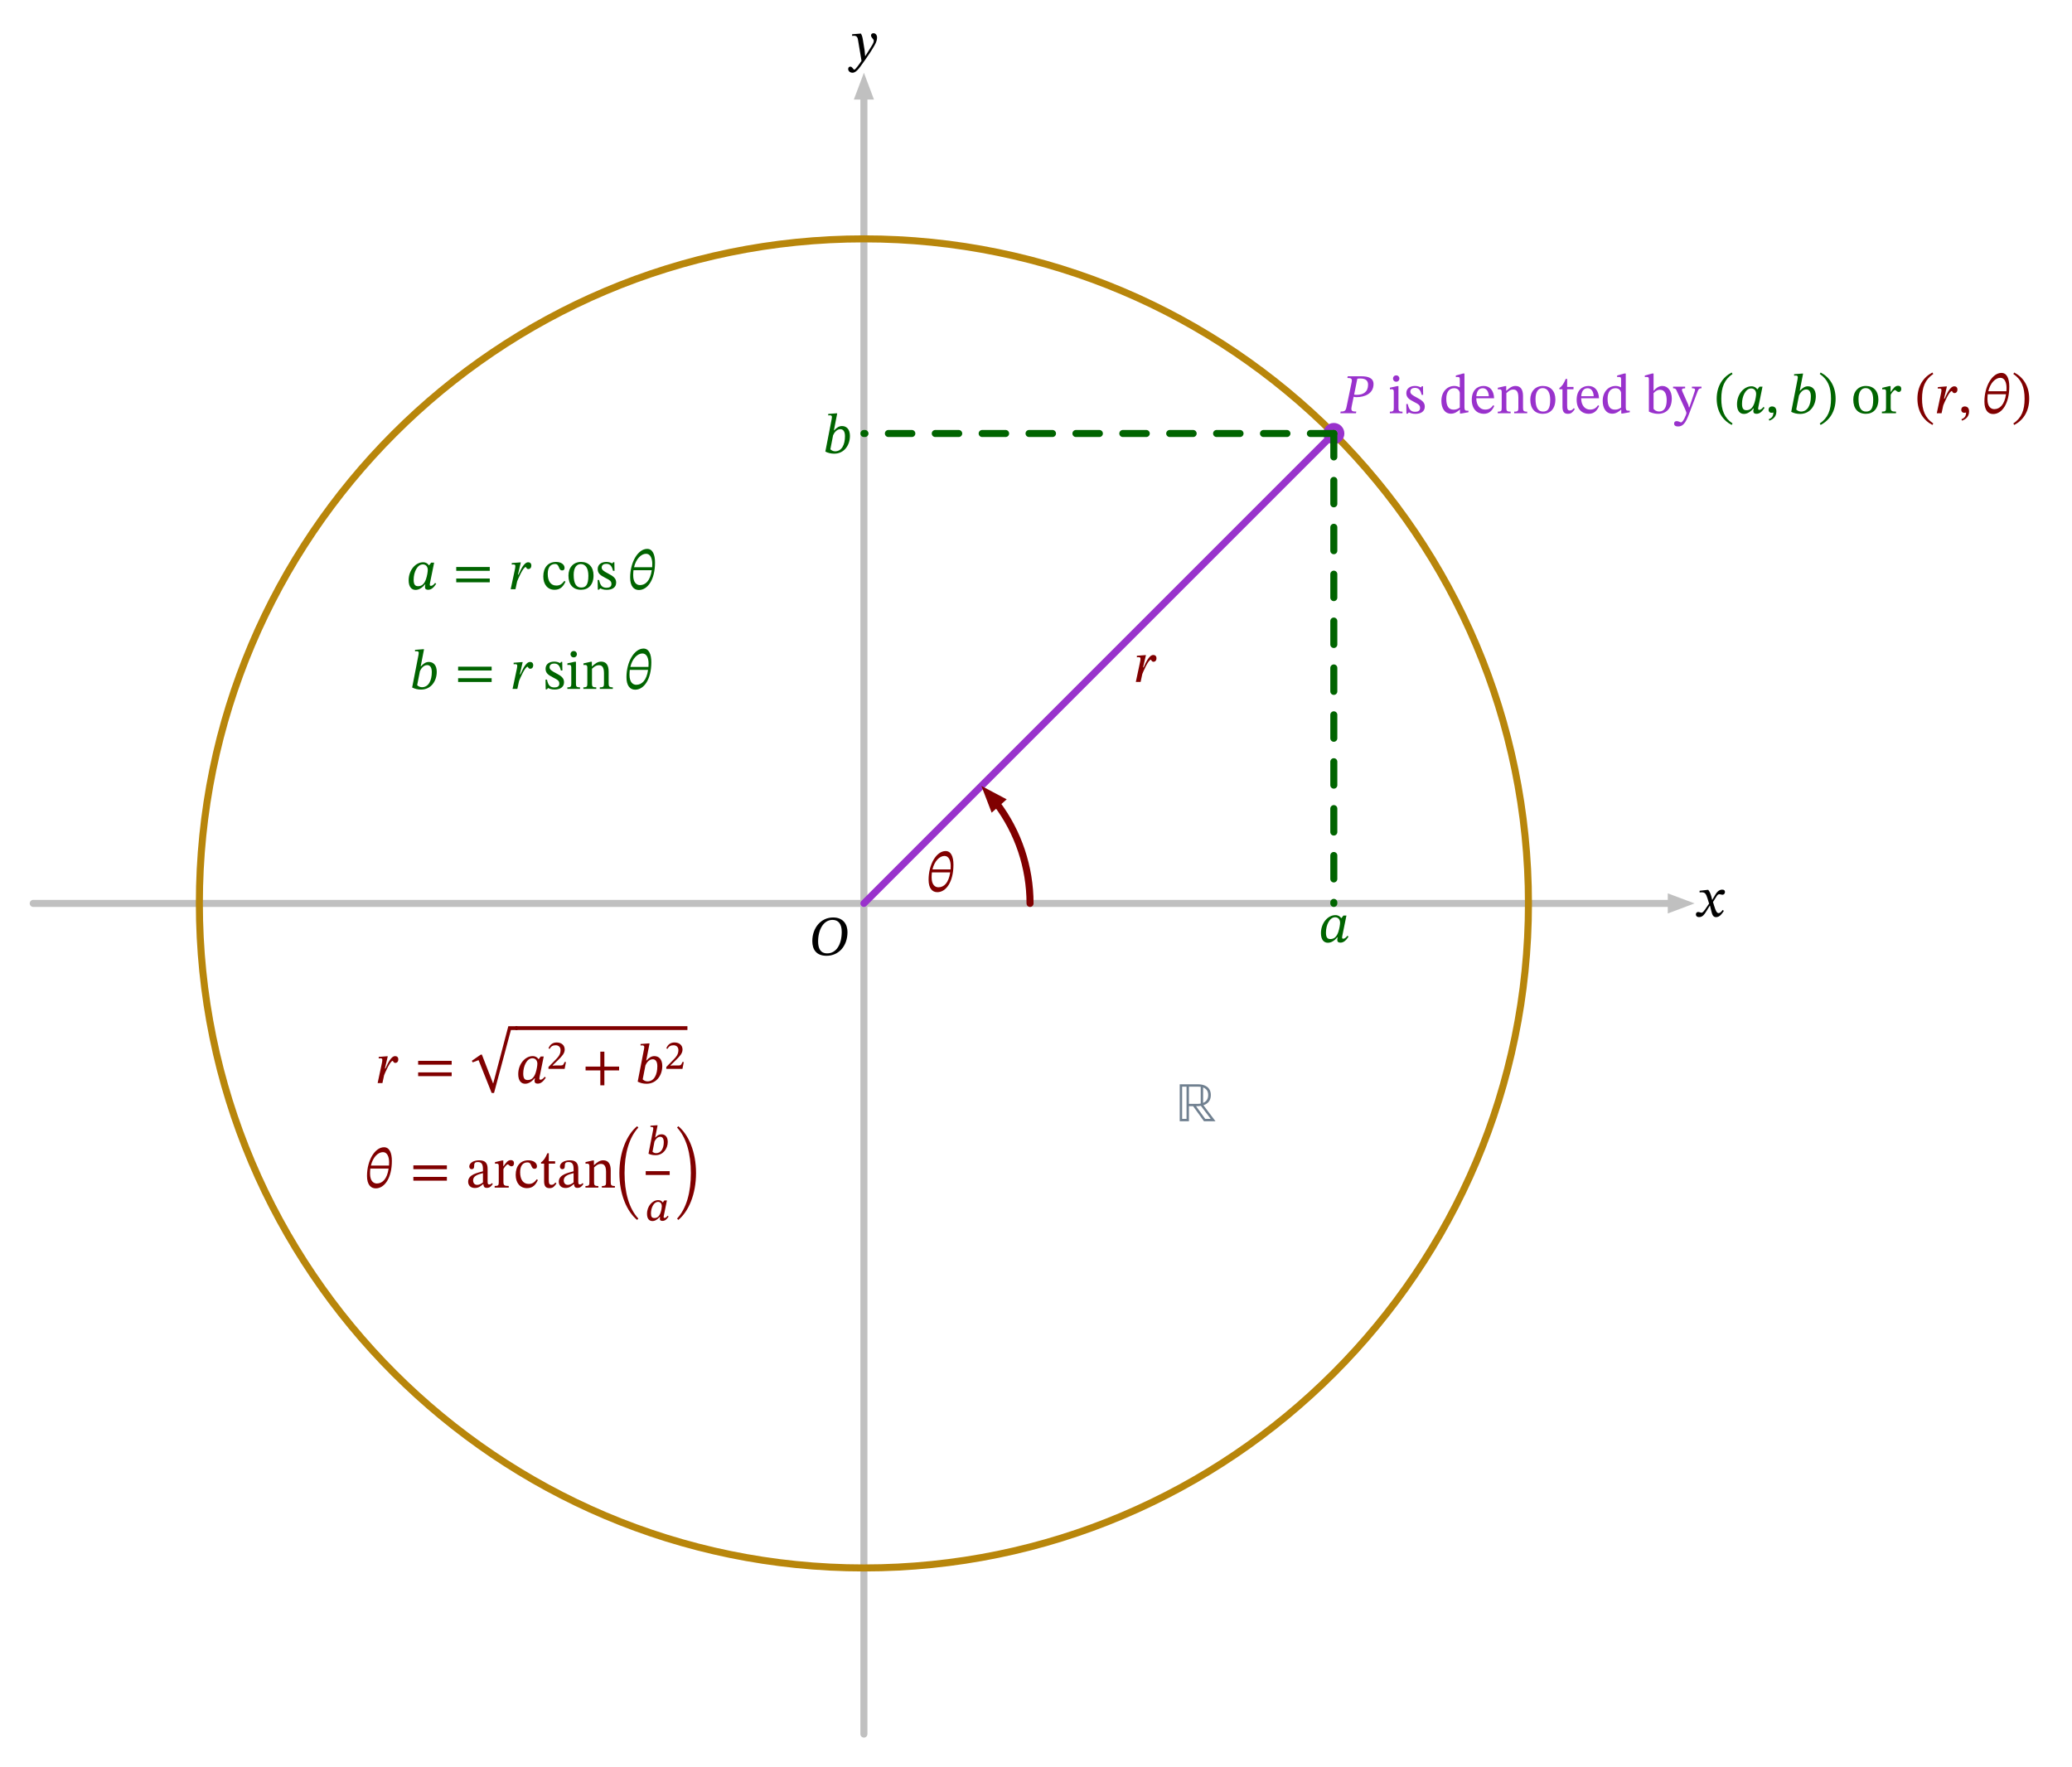 <svg class="typst-doc" viewBox="0 0 883.821 753.856" width="883.821pt" height="753.856pt" xmlns="http://www.w3.org/2000/svg" xmlns:xlink="http://www.w3.org/1999/xlink" xmlns:h5="http://www.w3.org/1999/xhtml">
    <g>
        <g transform="translate(14.173 14.173)">
            <g class="typst-group">
                <g>
                    <g transform="translate(0 371.179)">
                        <path class="typst-shape" fill="none" stroke="#c0c0c0" stroke-width="3" stroke-linecap="round" stroke-linejoin="miter" stroke-miterlimit="4" d="M 0 0 L 698.72 0 "/>
                    </g>
                    <g transform="translate(698.72 369.053)">
                        <path class="typst-shape" fill="none" stroke="#c0c0c0" stroke-width="3" stroke-linecap="round" stroke-linejoin="miter" stroke-miterlimit="4" d="M 5.669 2.126 L 0 4.252 L 0 0 L 5.669 2.126 Z "/>
                    </g>
                    <g transform="translate(708.661 365.311)">
                        <path class="typst-shape" fill="none" d="M 0 0 L 13.656 0 L 13.656 11.736 L 0 11.736 L 0 0 Z "/>
                    </g>
                    <g transform="translate(708.661 365.311)">
                        <g class="typst-group">
                            <g>
                                <g transform="translate(0 0)">
                                    <g class="typst-group">
                                        <g>
                                            <g transform="translate(0 11.496)">
                                                <g class="typst-text" transform="scale(1, -1)">
                                                    <use xlink:href="#g668EB9DAB4425B223BCABA932B0D822" x="0" fill="#000000" fill-rule="nonzero"/>
                                                </g>
                                            </g>
                                        </g>
                                    </g>
                                </g>
                            </g>
                        </g>
                    </g>
                    <g transform="translate(354.331 26.789)">
                        <path class="typst-shape" fill="none" stroke="#c0c0c0" stroke-width="3" stroke-linecap="round" stroke-linejoin="miter" stroke-miterlimit="4" d="M 0 698.72 L 0 0 "/>
                    </g>
                    <g transform="translate(352.205 21.12)">
                        <path class="typst-shape" fill="none" stroke="#c0c0c0" stroke-width="3" stroke-linecap="round" stroke-linejoin="miter" stroke-miterlimit="4" d="M 2.126 0 L 4.252 5.669 L 0 5.669 L 2.126 0 Z "/>
                    </g>
                    <g transform="translate(348.031 0)">
                        <path class="typst-shape" fill="none" d="M 0 0 L 12.6 0 L 12.6 16.848 L 0 16.848 L 0 0 Z "/>
                    </g>
                    <g transform="translate(348.031 -0)">
                        <g class="typst-group">
                            <g>
                                <g transform="translate(0 0)">
                                    <g class="typst-group">
                                        <g>
                                            <g transform="translate(0 11.568)">
                                                <g class="typst-text" transform="scale(1, -1)">
                                                    <use xlink:href="#g4DD086C56790D088336CADFF944A68A1" x="0" fill="#000000" fill-rule="nonzero"/>
                                                </g>
                                            </g>
                                        </g>
                                    </g>
                                </g>
                            </g>
                        </g>
                    </g>
                    <g transform="translate(70.866 87.714)">
                        <path class="typst-shape" fill="none" stroke="#b8860b" stroke-width="3" stroke-linecap="round" stroke-linejoin="miter" stroke-miterlimit="4" d="M 283.465 0 C 127.053 0 0 127.053 0 283.465 C 0 439.876 127.053 566.929 283.465 566.929 C 439.876 566.929 566.929 439.876 566.929 283.465 C 566.929 127.053 439.876 0 283.465 0 Z "/>
                    </g>
                    <g transform="translate(324.883 371.179)">
                        <path class="typst-shape" fill="none" d="M 0 0 L 29.448 0 L 29.448 28.344 L 0 28.344 L 0 0 Z "/>
                    </g>
                    <g transform="translate(324.883 371.179)">
                        <g class="typst-group">
                            <g>
                                <g transform="translate(0 0)">
                                    <g class="typst-group">
                                        <g>
                                            <g transform="translate(6 22.056)">
                                                <g class="typst-text" transform="scale(1, -1)">
                                                    <use xlink:href="#g5A97A2364AD47A860B95C5DE7D6B7614" x="0" fill="#000000" fill-rule="nonzero"/>
                                                </g>
                                            </g>
                                        </g>
                                    </g>
                                </g>
                            </g>
                        </g>
                    </g>
                    <g transform="translate(354.331 170.739)">
                        <path class="typst-shape" fill="none" stroke="#9932cc" stroke-width="3" stroke-linecap="round" stroke-linejoin="miter" stroke-miterlimit="4" d="M 0 200.44 L 200.44 0 "/>
                    </g>
                    <g transform="translate(551.77 167.739)">
                        <path class="typst-shape" fill="none" stroke="#9932cc" stroke-width="3" stroke-linecap="round" stroke-linejoin="miter" stroke-miterlimit="4" d="M 3 0 C 1.345 0 0 1.345 0 3 C 0 4.655 1.345 6 3 6 C 4.655 6 6 4.655 6 3 C 6 1.345 4.655 0 3 0 Z "/>
                    </g>
                    <g transform="translate(554.77 143.331)">
                        <path class="typst-shape" fill="none" d="M 0 0 L 300.704 0 L 300.704 27.408 L 0 27.408 L 0 0 Z "/>
                    </g>
                    <g transform="translate(554.77 143.331)">
                        <g class="typst-group">
                            <g>
                                <g transform="translate(0 0)">
                                    <g class="typst-group">
                                        <g>
                                            <g transform="translate(3 3)">
                                                <g class="typst-group">
                                                    <g>
                                                        <g transform="translate(0 15.768)">
                                                            <g class="typst-text" transform="scale(1, -1)">
                                                                <use xlink:href="#gC71E6B92F281886C106A9DCA88971944" x="0" fill="#9932cc" fill-rule="nonzero"/>
                                                            </g>
                                                        </g>
                                                        <g transform="translate(14.496 15.768)">
                                                            <g class="typst-text" transform="scale(1, -1)">
                                                                <use xlink:href="#g7EFE4E56B9A145E9BCA9F6535F2FEC74" x="5.64" fill="#9932cc" fill-rule="nonzero"/>
                                                                <use xlink:href="#gEAE8084F3B570E1D1615513584BB3B2" x="12.48" fill="#9932cc" fill-rule="nonzero"/>
                                                                <use xlink:href="#g2E80614705CE5655B5E67E7B220215C9" x="27.6" fill="#9932cc" fill-rule="nonzero"/>
                                                                <use xlink:href="#gC4E5295E012942F0F52F9BD13565AD4B" x="40.536" fill="#9932cc" fill-rule="nonzero"/>
                                                                <use xlink:href="#gDE3581C626D85B41E966C5C5EEC0C924" x="51.672" fill="#9932cc" fill-rule="nonzero"/>
                                                                <use xlink:href="#gD88BE9664D1734C031E32BC16BD9B0BB" x="65.496" fill="#9932cc" fill-rule="nonzero"/>
                                                                <use xlink:href="#gDBBDCD6B4F50C9D70747ACE15AB4447E" x="77.832" fill="#9932cc" fill-rule="nonzero"/>
                                                                <use xlink:href="#gC4E5295E012942F0F52F9BD13565AD4B" x="85.272" fill="#9932cc" fill-rule="nonzero"/>
                                                                <use xlink:href="#g2E80614705CE5655B5E67E7B220215C9" x="96.408" fill="#9932cc" fill-rule="nonzero"/>
                                                                <use xlink:href="#g911B6FA61ADACE887089DAB4010FCE2F" x="114.984" fill="#9932cc" fill-rule="nonzero"/>
                                                                <use xlink:href="#g77838FBF2740EA64A68BD11F8CD590E7" x="127.512" fill="#9932cc" fill-rule="nonzero"/>
                                                            </g>
                                                        </g>
                                                        <g transform="translate(159.24 16.056)">
                                                            <g class="typst-text" transform="scale(1, -1)">
                                                                <use xlink:href="#g9277D9B82026CA26183816E60CF769F6" x="0" fill="#006400" fill-rule="nonzero"/>
                                                            </g>
                                                        </g>
                                                        <g transform="translate(167.808 15.768)">
                                                            <g class="typst-text" transform="scale(1, -1)">
                                                                <use xlink:href="#g65E46F257DD4D39F2473121414545F6E" x="0" fill="#006400" fill-rule="nonzero"/>
                                                            </g>
                                                        </g>
                                                        <g transform="translate(181.128 15.768)">
                                                            <g class="typst-text" transform="scale(1, -1)">
                                                                <use xlink:href="#g6323630EA7822BD2A9699B3F3070FC14" x="0" fill="#006400" fill-rule="nonzero"/>
                                                            </g>
                                                        </g>
                                                        <g transform="translate(191.008 15.768)">
                                                            <g class="typst-text" transform="scale(1, -1)">
                                                                <use xlink:href="#g3E3161BB0315829958106CDEF6CE2C8C" x="0" fill="#006400" fill-rule="nonzero"/>
                                                            </g>
                                                        </g>
                                                        <g transform="translate(203.56 16.056)">
                                                            <g class="typst-text" transform="scale(1, -1)">
                                                                <use xlink:href="#g14EE9DAD2BD0F5698DC5DFE6F646E64F" x="0" fill="#006400" fill-rule="nonzero"/>
                                                            </g>
                                                        </g>
                                                        <g transform="translate(212.128 15.768)">
                                                            <g class="typst-text" transform="scale(1, -1)">
                                                                <use xlink:href="#gD88BE9664D1734C031E32BC16BD9B0BB" x="5.64" fill="#006400" fill-rule="nonzero"/>
                                                                <use xlink:href="#g27B1B2BD5D1793454009FBEC8B402BBA" x="17.976" fill="#006400" fill-rule="nonzero"/>
                                                            </g>
                                                        </g>
                                                        <g transform="translate(244.864 16.056)">
                                                            <g class="typst-text" transform="scale(1, -1)">
                                                                <use xlink:href="#g9277D9B82026CA26183816E60CF769F6" x="0" fill="#800000" fill-rule="nonzero"/>
                                                            </g>
                                                        </g>
                                                        <g transform="translate(253.432 15.768)">
                                                            <g class="typst-text" transform="scale(1, -1)">
                                                                <use xlink:href="#g4014B8AC4DCFB219A85DACC248126C3" x="0" fill="#800000" fill-rule="nonzero"/>
                                                            </g>
                                                        </g>
                                                        <g transform="translate(263.32 15.768)">
                                                            <g class="typst-text" transform="scale(1, -1)">
                                                                <use xlink:href="#g6323630EA7822BD2A9699B3F3070FC14" x="0" fill="#800000" fill-rule="nonzero"/>
                                                            </g>
                                                        </g>
                                                        <g transform="translate(273.2 15.768)">
                                                            <g class="typst-text" transform="scale(1, -1)">
                                                                <use xlink:href="#gBC9BE0AC3D9B76F7DB1DE042F2EE9E8" x="0" fill="#800000" fill-rule="nonzero"/>
                                                            </g>
                                                        </g>
                                                        <g transform="translate(286.136 16.056)">
                                                            <g class="typst-text" transform="scale(1, -1)">
                                                                <use xlink:href="#g14EE9DAD2BD0F5698DC5DFE6F646E64F" x="0" fill="#800000" fill-rule="nonzero"/>
                                                            </g>
                                                        </g>
                                                    </g>
                                                </g>
                                            </g>
                                        </g>
                                    </g>
                                </g>
                            </g>
                        </g>
                    </g>
                    <g transform="translate(410.957 328.569)">
                        <path class="typst-shape" fill="none" stroke="#800000" stroke-width="3" stroke-linecap="round" stroke-linejoin="miter" stroke-miterlimit="4" d="M 14.24 42.609 C 14.24 27.15 9.189 12.211 0 0 "/>
                    </g>
                    <g transform="translate(407.274 324.266)">
                        <path class="typst-shape" fill="none" stroke="#800000" stroke-width="3" stroke-linecap="round" stroke-linejoin="miter" stroke-miterlimit="4" d="M 0 0 L 5.352 2.832 L 2.17 5.653 L 0 0 Z "/>
                    </g>
                    <g transform="translate(380.599 348.847)">
                        <path class="typst-shape" fill="none" d="M 0 0 L 12.936 0 L 12.936 17.544 L 0 17.544 L 0 0 Z "/>
                    </g>
                    <g transform="translate(380.599 348.847)">
                        <g class="typst-group">
                            <g>
                                <g transform="translate(0 0)">
                                    <g class="typst-group">
                                        <g>
                                            <g transform="translate(0 17.208)">
                                                <g class="typst-text" transform="scale(1, -1)">
                                                    <use xlink:href="#gBC9BE0AC3D9B76F7DB1DE042F2EE9E8" x="0" fill="#800000" fill-rule="nonzero"/>
                                                </g>
                                            </g>
                                        </g>
                                    </g>
                                </g>
                            </g>
                        </g>
                    </g>
                    <g transform="translate(454.551 250.211)">
                        <path class="typst-shape" fill="none" d="M 0 0 L 39.888 0 L 39.888 41.496 L 0 41.496 L 0 0 Z "/>
                    </g>
                    <g transform="translate(454.551 250.211)">
                        <g class="typst-group">
                            <g>
                                <g transform="translate(0 0)">
                                    <g class="typst-group">
                                        <g>
                                            <g transform="translate(15 26.496)">
                                                <g class="typst-text" transform="scale(1, -1)">
                                                    <use xlink:href="#g4014B8AC4DCFB219A85DACC248126C3" x="0" fill="#800000" fill-rule="nonzero"/>
                                                </g>
                                            </g>
                                        </g>
                                    </g>
                                </g>
                            </g>
                        </g>
                    </g>
                    <g transform="translate(554.77 170.739)">
                        <path class="typst-shape" fill="none" stroke="#006400" stroke-width="3" stroke-linecap="round" stroke-linejoin="miter" stroke-miterlimit="4" stroke-dashoffset="0" stroke-dasharray="10 10" d="M 0 0 L 0 200.44 "/>
                    </g>
                    <g transform="translate(543.11 371.179)">
                        <path class="typst-shape" fill="none" d="M 0 0 L 23.32 0 L 23.32 21.784 L 0 21.784 L 0 0 Z "/>
                    </g>
                    <g transform="translate(543.11 371.179)">
                        <g class="typst-group">
                            <g>
                                <g transform="translate(0 0)">
                                    <g class="typst-group">
                                        <g>
                                            <g transform="translate(5 16.496)">
                                                <g class="typst-text" transform="scale(1, -1)">
                                                    <use xlink:href="#g65E46F257DD4D39F2473121414545F6E" x="0" fill="#006400" fill-rule="nonzero"/>
                                                </g>
                                            </g>
                                        </g>
                                    </g>
                                </g>
                            </g>
                        </g>
                    </g>
                    <g transform="translate(354.331 170.739)">
                        <path class="typst-shape" fill="none" stroke="#006400" stroke-width="3" stroke-linecap="round" stroke-linejoin="miter" stroke-miterlimit="4" stroke-dashoffset="0" stroke-dasharray="10 10" d="M 200.44 0 L 0 0 "/>
                    </g>
                    <g transform="translate(331.779 157.135)">
                        <path class="typst-shape" fill="none" d="M 0 0 L 22.552 0 L 22.552 27.208 L 0 27.208 L 0 0 Z "/>
                    </g>
                    <g transform="translate(331.779 157.135)">
                        <g class="typst-group">
                            <g>
                                <g transform="translate(0 0)">
                                    <g class="typst-group">
                                        <g>
                                            <g transform="translate(5 21.92)">
                                                <g class="typst-text" transform="scale(1, -1)">
                                                    <use xlink:href="#g3E3161BB0315829958106CDEF6CE2C8C" x="0" fill="#006400" fill-rule="nonzero"/>
                                                </g>
                                            </g>
                                        </g>
                                    </g>
                                </g>
                            </g>
                        </g>
                    </g>
                    <g transform="translate(158.96 221.394)">
                        <path class="typst-shape" fill="none" d="M 0 0 L 107.277 0 L 107.277 16.104 L 0 16.104 L 0 0 Z "/>
                    </g>
                    <g transform="translate(158.96 221.394)">
                        <g class="typst-group">
                            <g>
                                <g transform="translate(0 0)">
                                    <g class="typst-group">
                                        <g>
                                            <g transform="translate(0 15.768)">
                                                <g class="typst-text" transform="scale(1, -1)">
                                                    <use xlink:href="#g65E46F257DD4D39F2473121414545F6E" x="0" fill="#006400" fill-rule="nonzero"/>
                                                </g>
                                            </g>
                                            <g transform="translate(19.987 15.768)">
                                                <g class="typst-text" transform="scale(1, -1)">
                                                    <use xlink:href="#g822121D0857E4D00E02620F0F12AA51C" x="0" fill="#006400" fill-rule="nonzero"/>
                                                </g>
                                            </g>
                                            <g transform="translate(43.933 15.768)">
                                                <g class="typst-text" transform="scale(1, -1)">
                                                    <use xlink:href="#g4014B8AC4DCFB219A85DACC248126C3" x="0" fill="#006400" fill-rule="nonzero"/>
                                                </g>
                                            </g>
                                            <g transform="translate(57.821 15.768)">
                                                <g class="typst-text" transform="scale(1, -1)">
                                                    <use xlink:href="#gF1E1DE63C1F74B13D47C1BF775EF8F4D" x="0" fill="#006400" fill-rule="nonzero"/>
                                                    <use xlink:href="#gE933864571953E8A26B7C5BD2D7618CD" x="10.704" fill="#006400" fill-rule="nonzero"/>
                                                    <use xlink:href="#g9E53C2E1338853476DCAF5F0A5EF44AF" x="23.04" fill="#006400" fill-rule="nonzero"/>
                                                </g>
                                            </g>
                                            <g transform="translate(94.341 15.768)">
                                                <g class="typst-text" transform="scale(1, -1)">
                                                    <use xlink:href="#gBC9BE0AC3D9B76F7DB1DE042F2EE9E8" x="0" fill="#006400" fill-rule="nonzero"/>
                                                </g>
                                            </g>
                                        </g>
                                    </g>
                                </g>
                            </g>
                        </g>
                    </g>
                    <g transform="translate(160.532 263.914)">
                        <path class="typst-shape" fill="none" d="M 0 0 L 104.133 0 L 104.133 16.104 L 0 16.104 L 0 0 Z "/>
                    </g>
                    <g transform="translate(160.532 263.914)">
                        <g class="typst-group">
                            <g>
                                <g transform="translate(0 0)">
                                    <g class="typst-group">
                                        <g>
                                            <g transform="translate(0 15.768)">
                                                <g class="typst-text" transform="scale(1, -1)">
                                                    <use xlink:href="#g3E3161BB0315829958106CDEF6CE2C8C" x="0" fill="#006400" fill-rule="nonzero"/>
                                                </g>
                                            </g>
                                            <g transform="translate(19.219 15.768)">
                                                <g class="typst-text" transform="scale(1, -1)">
                                                    <use xlink:href="#g822121D0857E4D00E02620F0F12AA51C" x="0" fill="#006400" fill-rule="nonzero"/>
                                                </g>
                                            </g>
                                            <g transform="translate(43.165 15.768)">
                                                <g class="typst-text" transform="scale(1, -1)">
                                                    <use xlink:href="#g4014B8AC4DCFB219A85DACC248126C3" x="0" fill="#006400" fill-rule="nonzero"/>
                                                </g>
                                            </g>
                                            <g transform="translate(57.053 15.768)">
                                                <g class="typst-text" transform="scale(1, -1)">
                                                    <use xlink:href="#g9E53C2E1338853476DCAF5F0A5EF44AF" x="0" fill="#006400" fill-rule="nonzero"/>
                                                    <use xlink:href="#gE9EFFE79AA9FA7BD03B7B291E8A4DFF3" x="9.48" fill="#006400" fill-rule="nonzero"/>
                                                    <use xlink:href="#g500B3A19D331E9B352AE5EFF453903CD" x="16.32" fill="#006400" fill-rule="nonzero"/>
                                                </g>
                                            </g>
                                            <g transform="translate(91.197 15.768)">
                                                <g class="typst-text" transform="scale(1, -1)">
                                                    <use xlink:href="#gBC9BE0AC3D9B76F7DB1DE042F2EE9E8" x="0" fill="#006400" fill-rule="nonzero"/>
                                                </g>
                                            </g>
                                        </g>
                                    </g>
                                </g>
                            </g>
                        </g>
                    </g>
                    <g transform="translate(146.147 432.047)">
                        <path class="typst-shape" fill="none" d="M 0 0 L 132.902 0 L 132.902 19.996 L 0 19.996 L 0 0 Z "/>
                    </g>
                    <g transform="translate(146.147 432.047)">
                        <g class="typst-group">
                            <g>
                                <g transform="translate(0 0)">
                                    <g class="typst-group">
                                        <g>
                                            <g transform="translate(0 15.768)">
                                                <g class="typst-text" transform="scale(1, -1)">
                                                    <use xlink:href="#g4014B8AC4DCFB219A85DACC248126C3" x="0" fill="#800000" fill-rule="nonzero"/>
                                                </g>
                                            </g>
                                            <g transform="translate(16.555 15.768)">
                                                <g class="typst-text" transform="scale(1, -1)">
                                                    <use xlink:href="#g822121D0857E4D00E02620F0F12AA51C" x="0" fill="#800000" fill-rule="nonzero"/>
                                                </g>
                                            </g>
                                            <g transform="translate(40.501 0)">
                                                <g class="typst-group">
                                                    <g>
                                                        <g transform="translate(0 13.636)">
                                                            <g class="typst-text" transform="scale(1, -1)">
                                                                <use xlink:href="#g473112A51A186E5BD86F53DC03906C1C" x="0" fill="#800000" fill-rule="nonzero"/>
                                                            </g>
                                                        </g>
                                                        <g transform="translate(19.056 -7.676)">
                                                            <path class="typst-shape" fill="none" stroke="#800000" stroke-width="1.632" stroke-linecap="butt" stroke-linejoin="miter" stroke-miterlimit="4" d="M 0 0 L 73.345 0 "/>
                                                        </g>
                                                        <g transform="translate(19.056 15.768)">
                                                            <g class="typst-text" transform="scale(1, -1)">
                                                                <use xlink:href="#g65E46F257DD4D39F2473121414545F6E" x="0" fill="#800000" fill-rule="nonzero"/>
                                                            </g>
                                                        </g>
                                                        <g transform="translate(32.376 9.72)">
                                                            <g class="typst-text" transform="scale(1, -1)">
                                                                <use xlink:href="#gF66641F38A0147DAE80BAB4E57877051" x="0" fill="#800000" fill-rule="nonzero"/>
                                                            </g>
                                                        </g>
                                                        <g transform="translate(47.473 15.768)">
                                                            <g class="typst-text" transform="scale(1, -1)">
                                                                <use xlink:href="#g54DBCC294147BB1AF456504A25D70793" x="0" fill="#800000" fill-rule="nonzero"/>
                                                            </g>
                                                        </g>
                                                        <g transform="translate(70.086 15.768)">
                                                            <g class="typst-text" transform="scale(1, -1)">
                                                                <use xlink:href="#g3E3161BB0315829958106CDEF6CE2C8C" x="0" fill="#800000" fill-rule="nonzero"/>
                                                            </g>
                                                        </g>
                                                        <g transform="translate(82.638 9.72)">
                                                            <g class="typst-text" transform="scale(1, -1)">
                                                                <use xlink:href="#gF66641F38A0147DAE80BAB4E57877051" x="0" fill="#800000" fill-rule="nonzero"/>
                                                            </g>
                                                        </g>
                                                    </g>
                                                </g>
                                            </g>
                                        </g>
                                    </g>
                                </g>
                            </g>
                        </g>
                    </g>
                    <g transform="translate(141.056 476.63)">
                        <path class="typst-shape" fill="none" d="M 0 0 L 143.085 0 L 143.085 30.043 L 0 30.043 L 0 0 Z "/>
                    </g>
                    <g transform="translate(141.056 476.63)">
                        <g class="typst-group">
                            <g>
                                <g transform="translate(0 0)">
                                    <g class="typst-group">
                                        <g>
                                            <g transform="translate(0 15.768)">
                                                <g class="typst-text" transform="scale(1, -1)">
                                                    <use xlink:href="#gBC9BE0AC3D9B76F7DB1DE042F2EE9E8" x="0" fill="#800000" fill-rule="nonzero"/>
                                                </g>
                                            </g>
                                            <g transform="translate(19.603 15.768)">
                                                <g class="typst-text" transform="scale(1, -1)">
                                                    <use xlink:href="#g822121D0857E4D00E02620F0F12AA51C" x="0" fill="#800000" fill-rule="nonzero"/>
                                                </g>
                                            </g>
                                            <g transform="translate(43.549 0)">
                                                <g class="typst-group">
                                                    <g>
                                                        <g transform="translate(0 15.768)">
                                                            <g class="typst-text" transform="scale(1, -1)">
                                                                <use xlink:href="#g13A769732BCD75185A9DB6F05BCE6B56" x="0" fill="#800000" fill-rule="nonzero"/>
                                                                <use xlink:href="#g60BC68CE372B7C32BB455E7FC18ED554" x="11.52" fill="#800000" fill-rule="nonzero"/>
                                                                <use xlink:href="#gF1E1DE63C1F74B13D47C1BF775EF8F4D" x="20.4" fill="#800000" fill-rule="nonzero"/>
                                                                <use xlink:href="#gDF68E05238CF3392FEBF7893D280AC73" x="31.104" fill="#800000" fill-rule="nonzero"/>
                                                                <use xlink:href="#g13A769732BCD75185A9DB6F05BCE6B56" x="38.664" fill="#800000" fill-rule="nonzero"/>
                                                                <use xlink:href="#g500B3A19D331E9B352AE5EFF453903CD" x="50.184" fill="#800000" fill-rule="nonzero"/>
                                                            </g>
                                                        </g>
                                                        <g transform="translate(64.008 16.056)">
                                                            <g class="typst-text" transform="scale(1, -1)">
                                                                <use xlink:href="#gC6DB6EC55C3081C627A25E94277A2924" x="0" fill="#800000" fill-rule="nonzero"/>
                                                            </g>
                                                        </g>
                                                        <g transform="translate(76.799 1.728)">
                                                            <g class="typst-text" transform="scale(1, -1)">
                                                                <use xlink:href="#g785BA0DA807DA34B1B3423BDE707412F" x="0" fill="#800000" fill-rule="nonzero"/>
                                                            </g>
                                                        </g>
                                                        <g transform="translate(76.656 29.808)">
                                                            <g class="typst-text" transform="scale(1, -1)">
                                                                <use xlink:href="#g3A27D781DBAD37064EFAE0470D0D5248" x="0" fill="#800000" fill-rule="nonzero"/>
                                                            </g>
                                                        </g>
                                                        <g transform="translate(76.656 9.576)">
                                                            <path class="typst-shape" fill="none" stroke="#800000" stroke-width="1.632" stroke-linecap="butt" stroke-linejoin="miter" stroke-miterlimit="4" d="M 0 0 L 10.231 0 "/>
                                                        </g>
                                                        <g transform="translate(89.287 16.056)">
                                                            <g class="typst-text" transform="scale(1, -1)">
                                                                <use xlink:href="#gFFE0863E6458D902002DFAB45D84A87C" x="0" fill="#800000" fill-rule="nonzero"/>
                                                            </g>
                                                        </g>
                                                    </g>
                                                </g>
                                            </g>
                                        </g>
                                    </g>
                                </g>
                            </g>
                        </g>
                    </g>
                    <g transform="translate(487.315 448.334)">
                        <path class="typst-shape" fill="none" d="M 0 0 L 17.496 0 L 17.496 15.768 L 0 15.768 L 0 0 Z "/>
                    </g>
                    <g transform="translate(487.315 448.334)">
                        <g class="typst-group">
                            <g>
                                <g transform="translate(0 0)">
                                    <g class="typst-group">
                                        <g>
                                            <g transform="translate(0 15.768)">
                                                <g class="typst-text" transform="scale(1, -1)">
                                                    <use xlink:href="#gDB94C00EE63455506A052FF67DAD2368" x="0" fill="#708090" fill-rule="nonzero"/>
                                                </g>
                                            </g>
                                        </g>
                                    </g>
                                </g>
                            </g>
                        </g>
                    </g>
                </g>
            </g>
        </g>
    </g>
    <defs id="glyph">
        <symbol id="g668EB9DAB4425B223BCABA932B0D822" overflow="visible">
            <path d="M 7.56 7.152 L 7.488 7.152 L 7.2 8.376 C 6.864 9.672 6.408 10.728 5.832 11.4 L 5.472 11.4 L 2.136 11.016 L 2.136 10.296 C 2.136 10.296 2.496 10.368 2.88 10.368 C 4.464 10.392 4.872 9.744 5.52 7.728 L 6.192 5.544 L 4.464 3.024 C 3.528 1.68 3.096 1.656 3 1.656 C 2.592 1.656 2.016 1.968 1.488 1.968 C 0.912 1.968 0.552 1.44 0.552 0.96 C 0.552 0.36 0.912 -0.216 1.944 -0.216 C 3.384 -0.216 4.176 0.912 4.944 2.16 L 6.48 4.656 L 6.576 4.656 L 7.176 2.232 C 7.512 0.672 8.04 -0.24 9.144 -0.24 C 10.776 -0.24 11.784 1.392 12.48 2.448 L 11.976 2.832 C 11.328 1.968 10.872 1.488 10.248 1.488 C 9.504 1.488 9.024 2.376 8.352 4.584 L 7.848 6.216 L 9.312 8.544 C 9.72 9.216 10.056 9.552 10.608 9.552 C 10.92 9.552 11.472 9.312 11.856 9.312 C 12.504 9.312 12.96 9.864 12.96 10.44 C 12.96 11.112 12.672 11.496 11.76 11.496 C 10.344 11.496 9.384 10.32 8.736 9.168 Z "/>
        </symbol>
        <symbol id="g4DD086C56790D088336CADFF944A68A1" overflow="visible">
            <path d="M 6.024 7.8 C 5.736 9.72 5.568 10.488 5.04 11.4 L 4.68 11.4 L 1.272 11.136 L 1.272 10.44 C 1.272 10.44 1.776 10.488 2.112 10.488 C 3.576 10.488 3.696 9.312 3.864 8.232 L 5.28 -0.216 C 4.608 -1.248 2.688 -3.96 2.232 -3.96 C 1.704 -3.96 1.44 -2.688 0.528 -2.688 C -0.024 -2.688 -0.408 -3 -0.408 -3.72 C -0.408 -4.608 0.432 -5.28 1.44 -5.28 C 3.264 -5.28 4.728 -2.688 6.936 0.36 C 8.184 2.088 9.552 4.152 10.848 6.432 C 11.616 7.728 11.904 8.808 11.904 9.744 C 11.904 10.776 11.28 11.568 10.392 11.568 C 9.696 11.568 9.336 11.136 9.336 10.632 C 9.336 9.72 10.512 9.048 10.512 8.424 C 10.512 7.848 10.296 7.272 9.72 6.336 L 6.96 1.896 L 6.816 1.896 L 6.6 4.296 Z "/>
        </symbol>
        <symbol id="g5A97A2364AD47A860B95C5DE7D6B7614" overflow="visible">
            <path d="M 16.44 9.84 C 16.44 13.08 14.664 16.056 10.32 16.056 C 5.16 16.056 1.44 11.688 1.44 5.976 C 1.44 2.448 3.096 -0.288 7.512 -0.288 C 12.576 -0.288 16.44 3.72 16.44 9.84 Z M 13.992 9.936 C 13.992 4.608 11.688 0.744 7.8 0.744 C 4.824 0.744 3.912 2.976 3.912 5.832 C 3.912 10.92 6.264 15.024 10.056 15.024 C 12.528 15.024 13.992 13.32 13.992 9.936 Z "/>
        </symbol>
        <symbol id="gC71E6B92F281886C106A9DCA88971944" overflow="visible">
            <path d="M 2.928 15.768 L 2.784 15.048 C 4.392 15.048 4.896 14.784 4.632 13.368 L 2.496 3.048 C 2.112 1.032 1.752 0.72 -0.072 0.72 L -0.216 0 L 6.456 0 L 6.6 0.72 C 4.656 0.72 4.224 0.984 4.632 2.952 L 5.472 7.056 C 5.736 6.936 6.168 6.864 6.648 6.864 C 10.08 6.864 13.944 8.304 13.944 12.456 C 13.944 14.976 11.712 15.768 8.76 15.768 Z M 7.032 14.736 C 7.56 14.784 7.824 14.832 8.328 14.832 C 10.752 14.832 11.616 13.752 11.616 12.168 C 11.616 9.096 9.576 7.848 6.768 7.848 C 6.264 7.848 5.928 7.896 5.664 7.944 Z "/>
        </symbol>
        <symbol id="g7EFE4E56B9A145E9BCA9F6535F2FEC74" overflow="visible">
            <path d="M 6.168 0 L 6.168 0.672 C 4.56 0.672 4.44 1.032 4.44 2.424 L 4.44 11.568 L 3.816 11.568 L 0.792 10.896 L 0.792 10.2 C 0.792 10.2 1.056 10.248 1.392 10.248 C 2.088 10.248 2.448 10.152 2.448 9.12 L 2.448 2.424 C 2.448 1.056 2.376 0.672 0.768 0.672 L 0.768 0 Z M 3.48 13.44 C 4.32 13.44 4.848 14.064 4.848 14.808 C 4.848 15.528 4.32 16.152 3.48 16.152 C 2.64 16.152 2.112 15.528 2.112 14.808 C 2.112 14.064 2.664 13.44 3.48 13.44 Z "/>
        </symbol>
        <symbol id="gEAE8084F3B570E1D1615513584BB3B2" overflow="visible">
            <path d="M 1.008 -0.192 L 1.512 -0.192 L 2.016 0.36 L 2.064 0.36 C 2.688 0.096 3.408 -0.264 4.8 -0.264 C 6.96 -0.264 8.832 0.6 8.832 2.856 C 8.832 4.632 7.656 5.52 5.472 6.672 C 3.456 7.704 2.664 8.304 2.664 9.24 C 2.664 10.32 3.504 10.824 4.608 10.824 C 6.072 10.824 6.96 10.128 7.488 7.848 L 8.136 7.848 L 8.064 11.52 L 7.584 11.52 L 7.176 11.016 L 7.152 11.016 C 6.552 11.304 5.832 11.64 4.632 11.64 C 2.568 11.64 0.96 10.584 0.96 8.616 C 0.96 6.84 1.944 6 4.128 4.896 C 6.36 3.792 6.816 3.336 6.816 2.208 C 6.816 1.08 5.952 0.624 4.752 0.624 C 2.976 0.624 2.064 1.464 1.56 3.936 L 0.936 3.936 Z "/>
        </symbol>
        <symbol id="g2E80614705CE5655B5E67E7B220215C9" overflow="visible">
            <path d="M 4.896 -0.192 C 6.48 -0.192 7.704 0.72 8.616 1.536 L 8.712 1.536 L 8.712 -0.12 L 9.264 -0.12 L 12.336 0.432 L 12.336 1.08 L 11.832 1.08 C 10.944 1.08 10.632 1.32 10.632 2.568 L 10.632 16.944 L 9.984 16.944 L 6.96 16.104 L 6.96 15.432 C 6.96 15.432 7.368 15.48 7.584 15.48 C 8.52 15.48 8.64 15.264 8.64 14.208 L 8.64 11.064 L 8.544 11.064 C 7.824 11.448 7.08 11.64 6.312 11.64 C 3.288 11.64 0.792 9.216 0.792 5.256 C 0.792 2.184 2.184 -0.192 4.896 -0.192 Z M 6.024 1.536 C 3.984 1.536 2.88 2.88 2.88 6.192 C 2.88 9.216 4.248 10.68 6.264 10.68 C 7.752 10.68 8.448 9.744 8.64 8.76 L 8.64 2.424 C 7.8 1.848 7.152 1.536 6.024 1.536 Z "/>
        </symbol>
        <symbol id="gC4E5295E012942F0F52F9BD13565AD4B" overflow="visible">
            <path d="M 5.928 -0.24 C 8.4 -0.24 9.552 1.272 10.416 3.096 L 9.96 3.432 C 9.192 2.424 8.448 1.56 6.504 1.56 C 4.536 1.56 2.784 3.12 2.736 6.384 L 10.344 6.384 C 10.224 9.744 8.496 11.64 5.88 11.64 C 3.072 11.64 0.816 9.72 0.816 5.712 C 0.816 1.848 3.048 -0.24 5.928 -0.24 Z M 2.76 7.272 C 2.928 9.456 3.84 10.68 5.52 10.68 C 7.224 10.68 8.016 9.048 8.088 7.272 Z "/>
        </symbol>
        <symbol id="gDE3581C626D85B41E966C5C5EEC0C924" overflow="visible">
            <path d="M 13.32 0 L 13.32 0.672 C 11.712 0.672 11.544 1.08 11.544 2.424 L 11.544 7.368 C 11.544 10.128 10.512 11.64 8.328 11.64 C 6.816 11.64 5.76 10.776 4.464 9.624 L 4.368 9.624 L 4.392 11.568 L 3.84 11.568 L 0.792 10.872 L 0.792 10.176 C 0.792 10.176 1.032 10.224 1.44 10.224 C 2.088 10.224 2.448 10.032 2.448 9.168 L 2.448 2.424 C 2.448 1.08 2.376 0.672 0.768 0.672 L 0.768 0 L 6.264 0 L 6.264 0.672 C 4.536 0.672 4.44 1.08 4.44 2.424 L 4.44 8.592 C 5.16 9.24 6.048 10.104 7.344 10.104 C 8.424 10.104 9.552 9.648 9.552 6.768 L 9.552 2.424 C 9.552 1.08 9.48 0.672 7.776 0.672 L 7.776 0 Z "/>
        </symbol>
        <symbol id="gD88BE9664D1734C031E32BC16BD9B0BB" overflow="visible">
            <path d="M 6.192 -0.24 C 9.312 -0.24 11.52 1.872 11.52 5.904 C 11.52 9.456 9.48 11.64 6.192 11.64 C 2.952 11.64 0.816 9.288 0.816 5.808 C 0.816 1.92 2.832 -0.24 6.192 -0.24 Z M 6.288 0.72 C 4.224 0.696 3.048 2.304 3.048 6.12 C 3.048 9.192 4.272 10.728 6.096 10.728 C 8.232 10.728 9.312 8.736 9.312 5.784 C 9.312 1.872 8.256 0.72 6.288 0.72 Z "/>
        </symbol>
        <symbol id="gDBBDCD6B4F50C9D70747ACE15AB4447E" overflow="visible">
            <path d="M 7.032 2.16 C 6.432 1.488 6.12 1.176 5.352 1.176 C 4.416 1.176 4.2 1.752 4.2 3.456 L 4.2 10.224 L 6.912 10.224 L 6.912 11.232 L 4.2 11.232 L 4.2 14.64 L 3.6 14.64 C 2.736 12.6 2.016 11.472 0.888 10.776 L 0.888 10.224 L 2.208 10.224 L 2.208 2.784 C 2.208 0.624 2.904 -0.24 4.512 -0.24 C 6.048 -0.24 6.552 0.48 7.488 1.776 Z "/>
        </symbol>
        <symbol id="g911B6FA61ADACE887089DAB4010FCE2F" overflow="visible">
            <path d="M 3.288 16.944 L 0.192 16.104 L 0.192 15.432 C 0.192 15.432 0.48 15.48 0.864 15.48 C 1.776 15.48 1.92 15.288 1.92 14.208 L 1.92 0.72 C 2.496 0.408 3.888 -0.24 5.928 -0.24 C 9.264 -0.24 11.688 2.016 11.688 6.312 C 11.688 9.432 10.056 11.64 7.68 11.64 C 6.072 11.64 4.824 10.608 3.984 9.6 L 3.912 9.6 L 3.912 16.944 Z M 3.912 8.544 C 4.344 9.12 5.4 10.008 6.624 10.008 C 8.904 10.008 9.504 7.848 9.504 5.544 C 9.504 2.88 8.64 0.744 6.36 0.744 C 5.088 0.744 4.368 1.32 3.912 1.872 Z "/>
        </symbol>
        <symbol id="g77838FBF2740EA64A68BD11F8CD590E7" overflow="visible">
            <path d="M 1.848 -5.64 C 3.888 -5.64 5.04 -4.2 6.432 -0.528 L 10.176 9.312 C 10.512 10.248 10.872 10.656 11.832 10.656 L 11.832 11.352 L 7.752 11.352 L 7.752 10.656 C 8.544 10.656 9.096 10.536 9.096 10.056 C 9.096 9.888 9.024 9.624 8.976 9.456 L 6.648 2.496 L 6.48 2.496 L 6.168 3.672 L 3.816 8.952 C 3.672 9.288 3.48 9.696 3.48 10.008 C 3.48 10.416 3.768 10.632 4.848 10.632 L 4.848 11.352 L -0.288 11.352 L -0.288 10.656 C 0.576 10.656 0.912 10.344 1.152 9.792 L 4.68 2.088 C 4.968 1.44 5.4 0.432 5.4 0.12 C 5.4 -0.576 3.96 -3.888 3.096 -3.888 C 2.76 -3.888 2.064 -3.36 1.248 -3.36 C 0.624 -3.36 0.144 -3.672 0.144 -4.392 C 0.144 -5.304 0.864 -5.64 1.848 -5.64 Z "/>
        </symbol>
        <symbol id="g9277D9B82026CA26183816E60CF769F6" overflow="visible">
            <path d="M 1.08 6.48 C 1.08 1.128 3.6 -2.688 7.464 -4.704 L 7.848 -4.08 C 4.344 -1.704 3.048 1.584 3.048 6.48 C 3.048 11.376 4.344 14.664 7.848 17.04 L 7.464 17.664 C 3.6 15.648 1.08 11.832 1.08 6.48 Z "/>
        </symbol>
        <symbol id="g65E46F257DD4D39F2473121414545F6E" overflow="visible">
            <path d="M 12.048 11.328 L 10.776 11.328 L 9.912 10.224 L 9.816 10.224 C 9.312 10.944 8.592 11.496 7.32 11.496 C 4.176 11.496 1.176 8.184 1.176 3.816 C 1.176 1.032 2.4 -0.288 4.128 -0.288 C 5.496 -0.288 6.912 0.528 8.136 2.04 L 8.304 2.04 C 8.232 1.608 8.136 1.272 8.136 0.912 C 8.136 0.12 8.616 -0.24 9.48 -0.24 C 10.92 -0.24 11.928 0.792 12.936 2.328 L 12.456 2.688 C 12.144 2.28 11.448 1.44 10.68 1.44 C 10.296 1.44 10.2 1.632 10.2 1.944 C 10.2 2.304 10.32 2.832 10.32 2.832 Z M 9.336 8.256 C 9.336 7.512 9.072 5.76 8.592 4.344 C 7.896 2.304 6.84 1.296 5.232 1.296 C 4.032 1.296 3.312 1.848 3.312 4.056 C 3.312 7.272 4.848 10.584 7.248 10.584 C 8.592 10.584 9.336 9.528 9.336 8.256 Z "/>
        </symbol>
        <symbol id="g6323630EA7822BD2A9699B3F3070FC14" overflow="visible">
            <path d="M 1.68 -3.168 C 2.64 -2.736 4.656 -1.92 4.656 0.792 C 4.656 2.112 4.008 2.904 2.808 2.904 C 1.848 2.904 1.32 2.256 1.32 1.488 C 1.32 0.792 1.704 0.192 2.64 0.192 C 2.904 0.192 3.12 0.24 3.384 0.336 C 3.384 -1.608 2.28 -2.184 1.392 -2.568 Z "/>
        </symbol>
        <symbol id="g3E3161BB0315829958106CDEF6CE2C8C" overflow="visible">
            <path d="M 4.752 9.648 L 6.168 16.92 L 5.64 16.92 L 2.328 16.656 L 2.328 16.032 C 2.328 16.032 2.784 16.08 3.048 16.08 C 3.528 16.08 3.912 15.912 3.912 15.384 C 3.912 15.096 3.84 14.64 3.816 14.544 L 1.104 0.6 C 2.28 0 3.504 -0.288 4.896 -0.288 C 9.168 -0.288 11.592 3.36 11.592 7.296 C 11.592 10.176 10.104 11.496 8.208 11.496 C 6.936 11.496 5.904 10.8 4.872 9.648 Z M 4.416 7.584 C 4.92 8.712 5.976 10.152 7.512 10.152 C 8.592 10.152 9.48 9.36 9.48 7.2 C 9.48 3.552 8.112 0.72 5.256 0.72 C 4.248 0.72 3.552 1.296 3.24 1.584 Z "/>
        </symbol>
        <symbol id="g14EE9DAD2BD0F5698DC5DFE6F646E64F" overflow="visible">
            <path d="M 7.488 6.48 C 7.488 11.832 4.968 15.648 1.104 17.664 L 0.72 17.04 C 4.224 14.664 5.52 11.376 5.52 6.48 C 5.52 1.584 4.224 -1.704 0.72 -4.08 L 1.104 -4.704 C 4.968 -2.688 7.488 1.128 7.488 6.48 Z "/>
        </symbol>
        <symbol id="g27B1B2BD5D1793454009FBEC8B402BBA" overflow="visible">
            <path d="M 6.696 0 L 6.696 0.696 C 4.896 0.696 4.44 0.936 4.44 2.448 L 4.44 7.92 C 5.016 8.88 5.784 9.888 6.336 9.888 C 6.624 9.888 7.104 9.072 7.896 9.072 C 8.424 9.072 8.952 9.456 8.952 10.368 C 8.952 11.184 8.496 11.712 7.56 11.712 C 6.408 11.712 5.688 10.872 4.464 9.096 L 4.392 9.096 L 4.392 11.568 L 3.816 11.568 L 0.84 10.848 L 0.84 10.176 C 0.84 10.176 1.104 10.224 1.584 10.224 C 2.448 10.224 2.448 9.792 2.448 8.928 L 2.448 2.328 C 2.448 0.984 2.28 0.696 0.696 0.696 L 0.696 0 Z "/>
        </symbol>
        <symbol id="g4014B8AC4DCFB219A85DACC248126C3" overflow="visible">
            <path d="M 3.864 6.216 L 5.088 11.424 L 4.56 11.424 L 1.224 11.16 L 1.224 10.512 C 1.224 10.512 1.704 10.56 1.968 10.56 C 2.64 10.56 2.76 10.296 2.76 9.84 C 2.76 9.408 2.64 8.784 2.544 8.352 L 0.768 0 L 2.808 0 L 3.528 3.36 C 3.912 4.32 6.072 9.48 7.224 9.48 C 7.296 9.48 7.536 8.592 8.304 8.592 C 8.928 8.592 9.576 9.048 9.576 10.104 C 9.576 11.04 9 11.496 8.232 11.496 C 6.312 11.496 4.872 7.824 4.104 6.216 Z "/>
        </symbol>
        <symbol id="gBC9BE0AC3D9B76F7DB1DE042F2EE9E8" overflow="visible">
            <path d="M 11.928 11.376 C 11.928 14.856 10.872 17.208 8.592 17.208 C 4.68 17.208 1.32 11.568 1.32 4.992 C 1.32 1.272 2.904 -0.336 5.04 -0.336 C 8.784 -0.336 11.928 4.08 11.928 11.376 Z M 5.52 1.752 C 4.248 1.752 2.616 2.616 2.616 6 C 2.616 6.624 2.664 7.512 2.736 8.112 L 10.536 8.112 C 9.888 3.576 7.824 1.752 5.52 1.752 Z M 8.112 15.12 C 9.984 15.12 10.752 13.056 10.752 10.8 C 10.752 10.368 10.728 9.84 10.704 9.384 L 2.976 9.384 C 3.816 12.984 6.072 15.12 8.112 15.12 Z "/>
        </symbol>
        <symbol id="g822121D0857E4D00E02620F0F12AA51C" overflow="visible">
            <path d="M 15.792 7.848 L 15.792 9.48 L 1.488 9.48 L 1.488 7.848 Z M 15.792 2.952 L 15.792 4.56 L 1.488 4.56 L 1.488 2.952 Z "/>
        </symbol>
        <symbol id="gF1E1DE63C1F74B13D47C1BF775EF8F4D" overflow="visible">
            <path d="M 9.792 3.552 C 8.712 2.16 7.896 1.56 6.336 1.56 C 3.864 1.56 2.688 3.624 2.688 6.552 C 2.688 9.312 3.864 10.752 5.808 10.752 C 7.872 10.752 7.08 8.016 8.856 8.016 C 9.528 8.016 9.864 8.4 9.864 9.096 C 9.864 10.488 8.472 11.64 6.216 11.64 C 2.76 11.64 0.792 9.192 0.792 5.424 C 0.792 2.088 2.592 -0.24 5.592 -0.24 C 8.16 -0.24 9.336 1.272 10.248 3.216 Z "/>
        </symbol>
        <symbol id="gE933864571953E8A26B7C5BD2D7618CD" overflow="visible">
            <path d="M 6.192 11.64 C 2.952 11.64 0.816 9.288 0.816 5.808 C 0.816 1.92 2.832 -0.24 6.192 -0.24 C 9.312 -0.24 11.52 1.872 11.52 5.904 C 11.52 9.456 9.48 11.64 6.192 11.64 Z M 6.096 10.728 C 8.232 10.728 9.312 8.736 9.312 5.784 C 9.312 1.872 8.256 0.72 6.288 0.72 C 4.224 0.696 3.048 2.304 3.048 6.12 C 3.048 9.192 4.272 10.728 6.096 10.728 Z "/>
        </symbol>
        <symbol id="g9E53C2E1338853476DCAF5F0A5EF44AF" overflow="visible">
            <path d="M 0.936 3.936 L 1.008 -0.192 L 1.512 -0.192 L 2.016 0.36 L 2.064 0.36 C 2.688 0.096 3.408 -0.264 4.8 -0.264 C 6.96 -0.264 8.832 0.6 8.832 2.856 C 8.832 4.632 7.656 5.52 5.472 6.672 C 3.456 7.704 2.664 8.304 2.664 9.24 C 2.664 10.32 3.504 10.824 4.608 10.824 C 6.072 10.824 6.96 10.128 7.488 7.848 L 8.136 7.848 L 8.064 11.52 L 7.584 11.52 L 7.176 11.016 L 7.152 11.016 C 6.552 11.304 5.832 11.64 4.632 11.64 C 2.568 11.64 0.96 10.584 0.96 8.616 C 0.96 6.84 1.944 6 4.128 4.896 C 6.36 3.792 6.816 3.336 6.816 2.208 C 6.816 1.08 5.952 0.624 4.752 0.624 C 2.976 0.624 2.064 1.464 1.56 3.936 Z "/>
        </symbol>
        <symbol id="gE9EFFE79AA9FA7BD03B7B291E8A4DFF3" overflow="visible">
            <path d="M 6.168 0.672 C 4.56 0.672 4.44 1.032 4.44 2.424 L 4.44 11.568 L 3.816 11.568 L 0.792 10.896 L 0.792 10.2 C 0.792 10.2 1.056 10.248 1.392 10.248 C 2.088 10.248 2.448 10.152 2.448 9.12 L 2.448 2.424 C 2.448 1.056 2.376 0.672 0.768 0.672 L 0.768 0 L 6.168 0 Z M 3.48 16.152 C 2.64 16.152 2.112 15.528 2.112 14.808 C 2.112 14.064 2.664 13.44 3.48 13.44 C 4.32 13.44 4.848 14.064 4.848 14.808 C 4.848 15.528 4.32 16.152 3.48 16.152 Z "/>
        </symbol>
        <symbol id="g500B3A19D331E9B352AE5EFF453903CD" overflow="visible">
            <path d="M 11.544 7.368 C 11.544 10.128 10.512 11.64 8.328 11.64 C 6.816 11.64 5.76 10.776 4.464 9.624 L 4.368 9.624 L 4.392 11.568 L 3.84 11.568 L 0.792 10.872 L 0.792 10.176 C 0.792 10.176 1.032 10.224 1.44 10.224 C 2.088 10.224 2.448 10.032 2.448 9.168 L 2.448 2.424 C 2.448 1.08 2.376 0.672 0.768 0.672 L 0.768 0 L 6.264 0 L 6.264 0.672 C 4.536 0.672 4.44 1.08 4.44 2.424 L 4.44 8.592 C 5.16 9.24 6.048 10.104 7.344 10.104 C 8.424 10.104 9.552 9.648 9.552 6.768 L 9.552 2.424 C 9.552 1.08 9.48 0.672 7.776 0.672 L 7.776 0 L 13.32 0 L 13.32 0.672 C 11.712 0.672 11.544 1.08 11.544 2.424 Z "/>
        </symbol>
        <symbol id="g473112A51A186E5BD86F53DC03906C1C" overflow="visible">
            <path d="M 16.008 22.128 L 9.576 -2.232 L 9.48 -2.232 L 4.728 10.008 L 4.248 10.008 L 0.432 7.368 L 0.816 6.696 L 3.312 7.656 L 8.904 -6.36 L 9.912 -6.36 L 17.112 20.496 L 19.896 20.496 L 19.896 22.128 Z "/>
        </symbol>
        <symbol id="gF66641F38A0147DAE80BAB4E57877051" overflow="visible">
            <path d="M 8.215 2.923 L 7.627 2.923 C 7.19 1.831 6.989 1.462 6.031 1.462 L 3.847 1.462 L 2.537 1.394 L 2.537 1.512 L 4.637 3.545 C 6.502 5.376 7.678 6.602 7.678 8.249 C 7.678 10.147 6.25 11.273 4.25 11.273 C 2.52 11.273 1.327 10.315 0.773 8.753 L 1.226 8.534 C 1.848 9.626 2.621 10.08 3.83 10.08 C 5.141 10.08 5.914 9.223 5.914 8.03 C 5.914 6.132 5.023 5.124 3.142 3.242 L 0.756 0.823 L 0.756 0 L 7.644 0 Z "/>
        </symbol>
        <symbol id="g54DBCC294147BB1AF456504A25D70793" overflow="visible">
            <path d="M 15.792 5.4 L 15.792 7.032 L 9.504 7.032 L 9.504 13.392 L 7.776 13.392 L 7.776 7.032 L 1.488 7.032 L 1.488 5.4 L 7.776 5.4 L 7.776 -0.96 L 9.504 -0.96 L 9.504 5.4 Z "/>
        </symbol>
        <symbol id="g13A769732BCD75185A9DB6F05BCE6B56" overflow="visible">
            <path d="M 7.392 1.488 C 7.536 0.432 7.776 -0.12 8.832 -0.12 C 10.056 -0.12 10.632 0.384 11.424 1.536 L 11.064 1.92 C 10.728 1.56 10.392 1.32 9.936 1.32 C 9.432 1.32 9.216 1.512 9.216 2.496 L 9.216 7.944 C 9.216 10.44 8.232 11.64 5.616 11.64 C 3 11.64 1.392 10.344 1.392 9 C 1.392 8.208 1.92 7.848 2.4 7.848 C 3.072 7.848 3.456 8.208 3.456 8.952 C 3.456 10.392 3.696 10.896 5.064 10.896 C 6.504 10.896 7.224 10.104 7.224 8.016 L 7.224 6.96 C 5.16 6.312 0.912 5.688 0.912 2.52 C 0.912 0.984 1.92 -0.168 3.768 -0.168 C 5.304 -0.168 6.168 0.504 7.296 1.488 Z M 7.224 2.208 C 6.408 1.536 5.544 1.152 4.752 1.152 C 3.72 1.152 3.024 1.896 3.024 3.096 C 3.024 4.968 5.04 5.616 7.224 6.168 Z "/>
        </symbol>
        <symbol id="g60BC68CE372B7C32BB455E7FC18ED554" overflow="visible">
            <path d="M 4.392 11.568 L 3.816 11.568 L 0.84 10.848 L 0.84 10.176 C 0.84 10.176 1.104 10.224 1.584 10.224 C 2.448 10.224 2.448 9.792 2.448 8.928 L 2.448 2.328 C 2.448 0.984 2.28 0.696 0.696 0.696 L 0.696 0 L 6.696 0 L 6.696 0.696 C 4.896 0.696 4.44 0.936 4.44 2.448 L 4.44 7.92 C 5.016 8.88 5.784 9.888 6.336 9.888 C 6.624 9.888 7.104 9.072 7.896 9.072 C 8.424 9.072 8.952 9.456 8.952 10.368 C 8.952 11.184 8.496 11.712 7.56 11.712 C 6.408 11.712 5.688 10.872 4.464 9.096 L 4.392 9.096 Z "/>
        </symbol>
        <symbol id="gDF68E05238CF3392FEBF7893D280AC73" overflow="visible">
            <path d="M 7.032 2.16 C 6.432 1.488 6.12 1.176 5.352 1.176 C 4.416 1.176 4.2 1.752 4.2 3.456 L 4.2 10.224 L 6.912 10.224 L 6.912 11.232 L 4.2 11.232 L 4.224 14.64 L 3.6 14.64 C 2.736 12.6 2.016 11.472 0.888 10.776 L 0.888 10.224 L 2.208 10.224 L 2.208 2.784 C 2.208 0.624 2.904 -0.24 4.512 -0.24 C 6.048 -0.24 6.552 0.48 7.488 1.776 Z "/>
        </symbol>
        <symbol id="gC6DB6EC55C3081C627A25E94277A2924" overflow="visible">
            <path d="M 1.416 6.48 C 1.416 -2.592 4.608 -9.912 8.976 -13.512 L 9.504 -12.936 C 5.448 -8.544 3.624 -1.656 3.624 6.48 C 3.624 14.616 5.448 21.504 9.504 25.896 L 8.976 26.472 C 4.608 22.872 1.416 15.552 1.416 6.48 Z "/>
        </symbol>
        <symbol id="g785BA0DA807DA34B1B3423BDE707412F" overflow="visible">
            <path d="M 3.898 7.375 L 4.922 12.533 L 4.318 12.533 L 1.882 12.348 L 1.882 11.794 C 1.882 11.794 2.234 11.827 2.436 11.827 C 2.839 11.827 3.091 11.626 3.091 11.222 C 3.091 10.97 3.024 10.584 3.007 10.517 L 1.042 0.403 C 2.016 -0.034 2.94 -0.218 4.082 -0.218 C 7.258 -0.218 9.257 2.554 9.257 5.426 C 9.257 7.543 8.198 8.686 6.602 8.686 C 5.594 8.686 4.771 8.215 4.032 7.375 Z M 3.595 5.611 C 4.049 6.518 4.805 7.627 6.082 7.627 C 6.854 7.627 7.56 7.073 7.56 5.326 C 7.56 2.722 6.434 0.638 4.267 0.638 C 3.545 0.638 3.007 1.025 2.755 1.243 Z "/>
        </symbol>
        <symbol id="g3A27D781DBAD37064EFAE0470D0D5248" overflow="visible">
            <path d="M 9.038 8.551 L 7.93 8.551 L 7.325 7.728 L 7.224 7.728 C 6.854 8.299 6.3 8.686 5.326 8.686 C 2.856 8.686 0.554 6.149 0.554 2.856 C 0.554 0.655 1.579 -0.235 2.873 -0.235 C 4.049 -0.235 5.04 0.504 5.914 1.462 L 6.132 1.462 C 6.082 1.126 6.031 0.89 6.031 0.672 C 6.031 0.118 6.384 -0.168 7.123 -0.168 C 8.249 -0.168 8.954 0.487 9.761 1.697 L 9.341 2.033 C 9.106 1.714 8.618 1.092 8.03 1.092 C 7.745 1.092 7.644 1.243 7.644 1.512 C 7.644 1.814 7.762 2.234 7.762 2.234 Z M 6.871 6.132 C 6.871 5.561 6.686 4.368 6.35 3.394 C 5.746 1.63 4.838 1.058 3.713 1.058 C 2.688 1.058 2.234 1.529 2.234 3.024 C 2.234 5.46 3.444 7.946 5.275 7.946 C 6.35 7.946 6.871 7.073 6.871 6.132 Z "/>
        </symbol>
        <symbol id="gFFE0863E6458D902002DFAB45D84A87C" overflow="visible">
            <path d="M 8.832 6.48 C 8.832 15.552 5.64 22.872 1.272 26.472 L 0.744 25.896 C 4.8 21.504 6.624 14.616 6.624 6.48 C 6.624 -1.656 4.8 -8.544 0.744 -12.936 L 1.272 -13.512 C 5.64 -9.912 8.832 -2.592 8.832 6.48 Z "/>
        </symbol>
        <symbol id="gDB94C00EE63455506A052FF67DAD2368" overflow="visible">
            <path d="M 12.072 0 L 16.992 0 L 11.832 6.84 C 13.68 7.44 15 8.76 15 11.16 C 15 14.616 12.264 15.768 9.6 15.768 L 1.728 15.768 L 1.728 0 L 5.664 0 L 5.664 6.432 L 7.44 6.432 Z M 10.68 14.688 L 10.68 7.536 C 10.2 7.464 9.72 7.416 9.24 7.416 L 5.664 7.416 L 5.664 14.76 L 9.528 14.76 C 9.912 14.76 10.296 14.736 10.68 14.688 Z M 2.76 14.76 L 4.632 14.76 L 4.632 1.008 L 2.76 1.008 Z M 10.752 6.576 L 14.952 1.008 L 12.6 1.008 L 8.688 6.432 L 9 6.432 C 9.6 6.432 10.176 6.48 10.752 6.576 Z M 13.872 11.184 C 13.872 9.336 12.936 8.352 11.712 7.848 L 11.712 14.424 C 12.96 13.944 13.872 12.984 13.872 11.184 Z "/>
        </symbol>
    </defs>
</svg>
